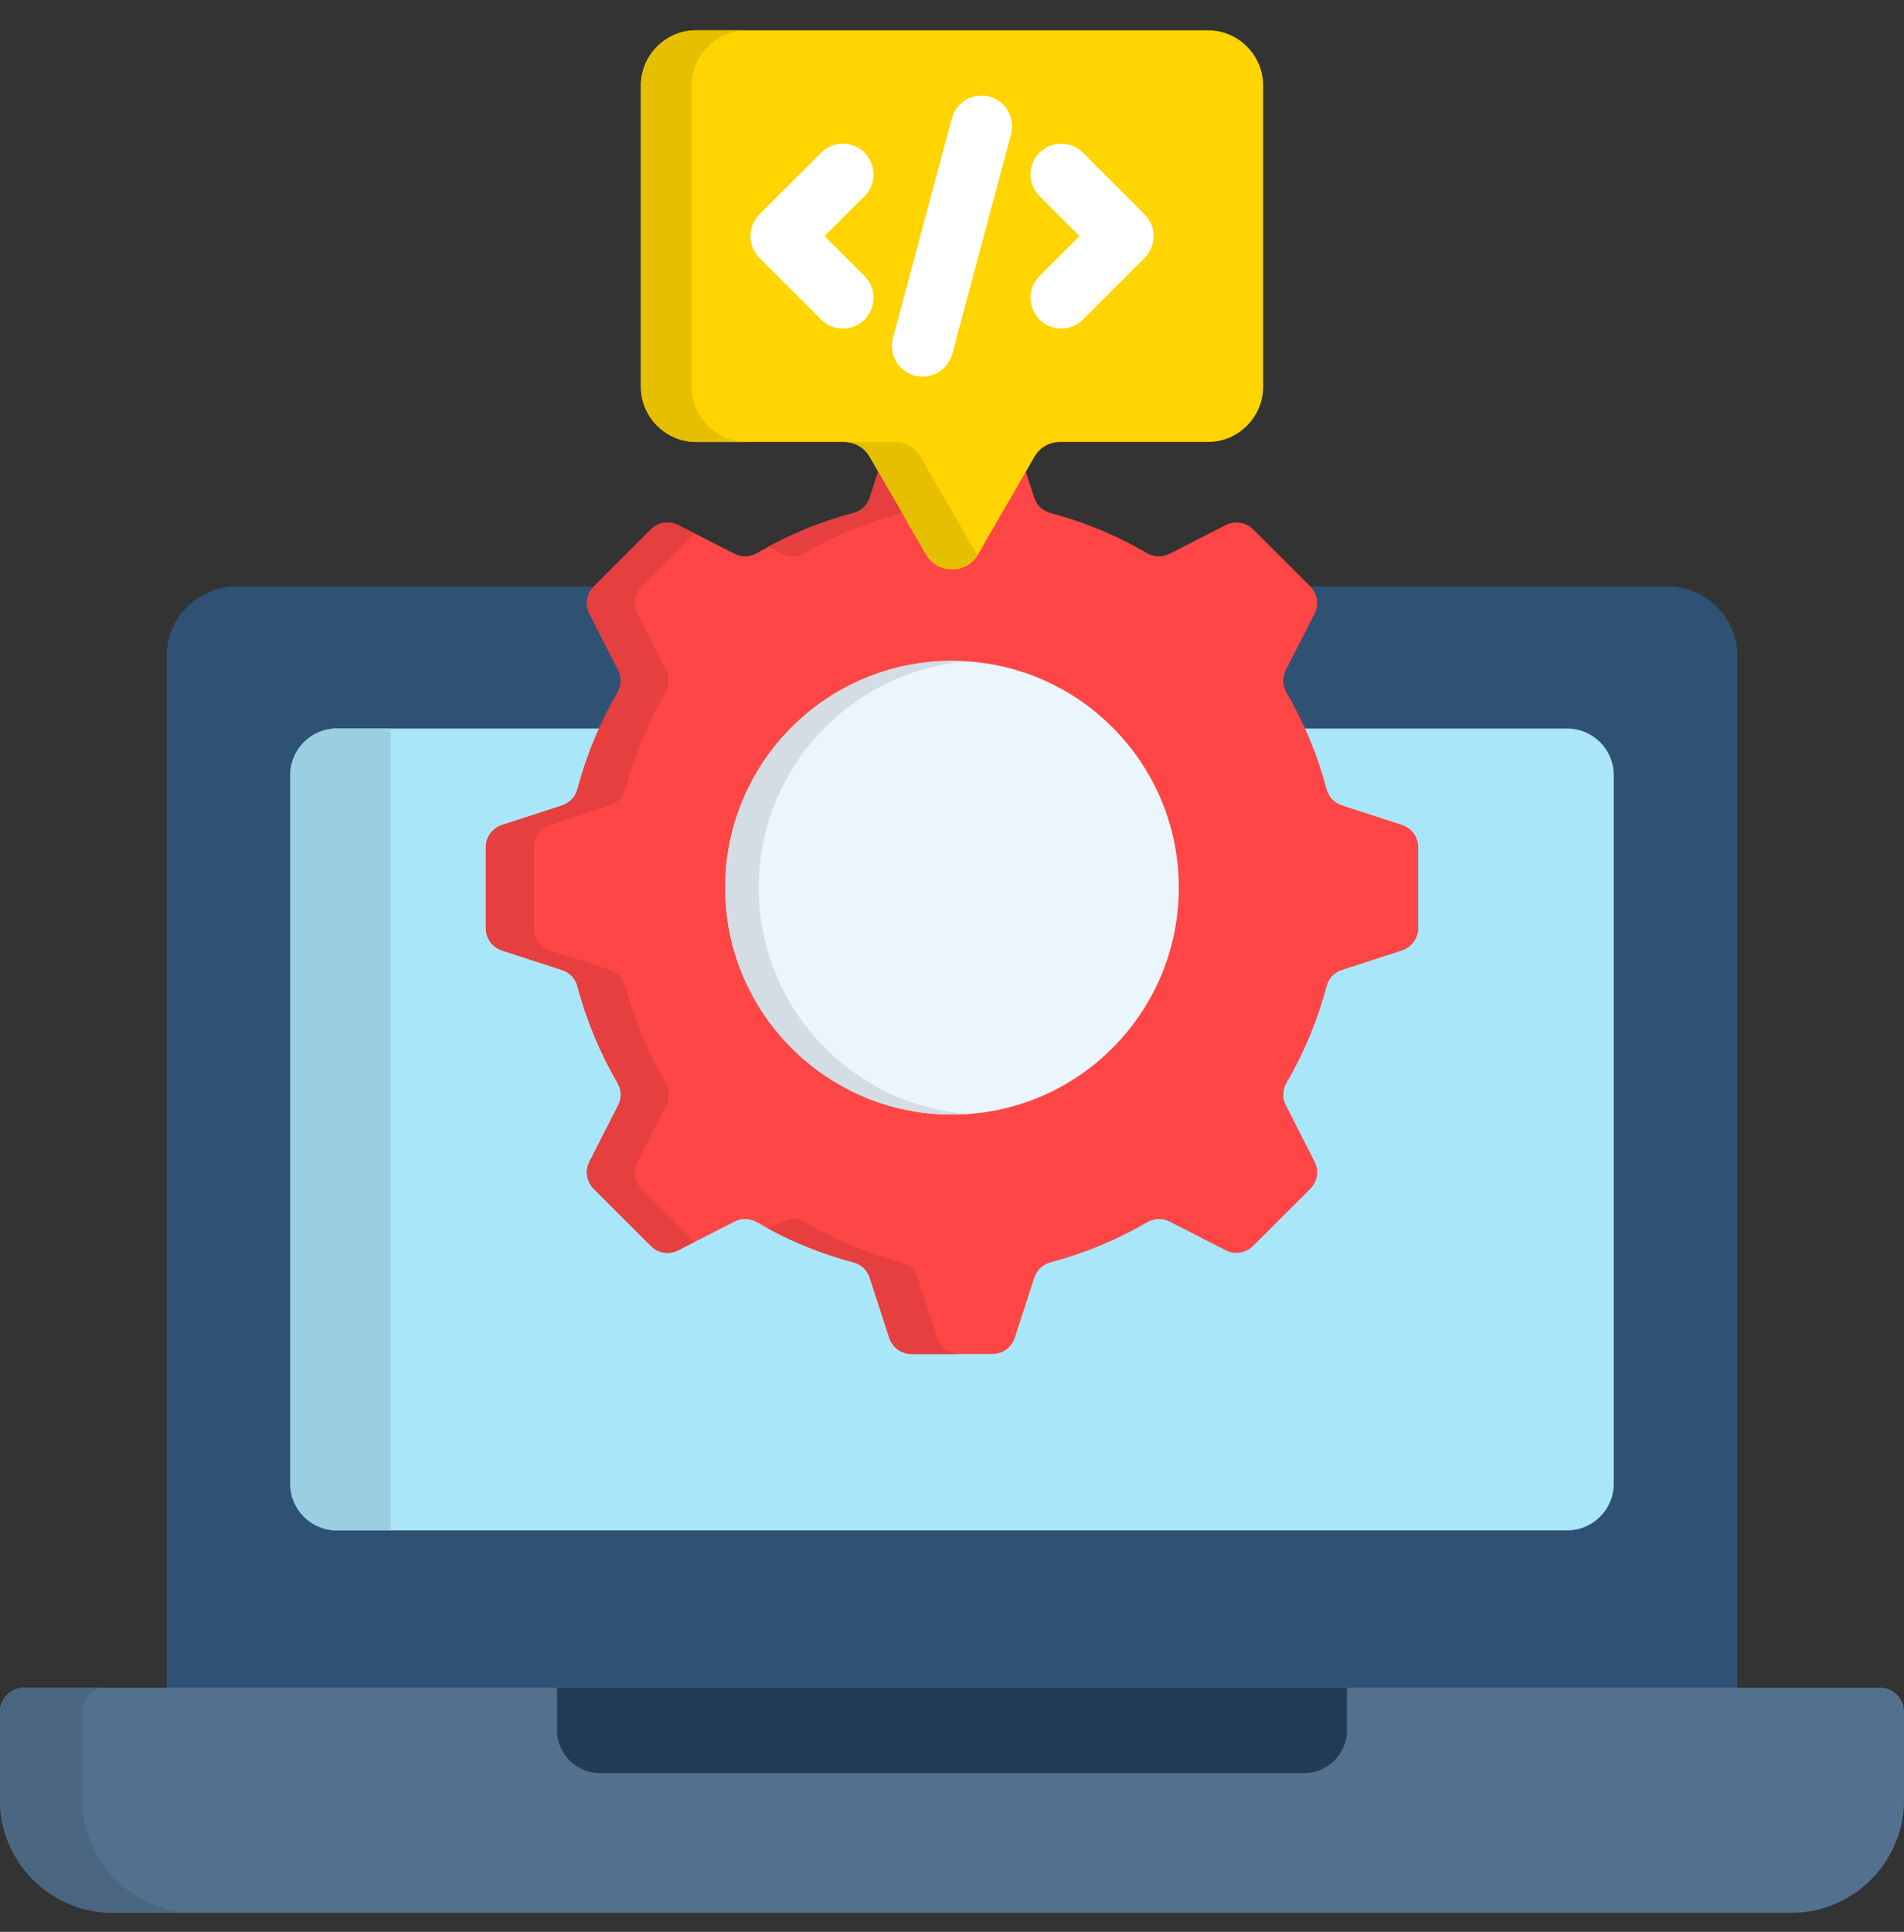 <svg width="70" height="71" viewBox="0 0 70 71" fill="none" xmlns="http://www.w3.org/2000/svg">
<rect x="0" y="0" width="70" height="71" fill="#333333" stroke="none"/>
<g clip-path="url(#clip0_584_2199)">
<path fill-rule="evenodd" clip-rule="evenodd" d="M8.691 21.552H61.313C62.719 21.552 63.875 22.703 63.875 24.114V63.178C63.875 64.59 62.719 65.741 61.313 65.741H8.691C7.28 65.741 6.129 64.59 6.129 63.178V24.114C6.129 22.703 7.28 21.552 8.691 21.552Z" fill="#2F5274"/>
<path fill-rule="evenodd" clip-rule="evenodd" d="M0.882 62.029H69.118C69.602 62.029 70.001 62.424 70.001 62.908V66.163C70.001 68.438 68.138 70.302 65.863 70.302H4.137C1.862 70.302 -0.001 68.438 -0.001 66.163V62.908C-0.001 62.424 0.398 62.029 0.882 62.029Z" fill="#53718E"/>
<path fill-rule="evenodd" clip-rule="evenodd" d="M12.381 26.777H57.62C58.562 26.777 59.329 27.544 59.329 28.486V54.537C59.329 55.479 58.562 56.246 57.62 56.246H12.381C11.439 56.246 10.672 55.479 10.672 54.537V28.486C10.672 27.544 11.439 26.777 12.381 26.777Z" fill="#AAE6FA"/>
<path fill-rule="evenodd" clip-rule="evenodd" d="M12.381 26.777H14.365V56.247H12.381C11.439 56.247 10.672 55.48 10.672 54.538V28.486C10.672 27.544 11.439 26.777 12.381 26.777Z" fill="#99CFE1"/>
<path fill-rule="evenodd" clip-rule="evenodd" d="M20.48 62.029H49.52V63.598C49.52 64.462 48.814 65.168 47.95 65.168H22.05C21.186 65.168 20.48 64.462 20.48 63.598V62.029Z" fill="#223C55"/>
<path fill-rule="evenodd" clip-rule="evenodd" d="M31.37 18.858C30.115 19.188 28.928 19.688 27.832 20.327C27.568 20.479 27.27 20.485 26.999 20.35L24.937 19.301C24.597 19.126 24.198 19.189 23.926 19.46L21.837 21.553C21.562 21.824 21.499 22.223 21.674 22.565L22.724 24.622C22.863 24.897 22.855 25.197 22.701 25.459C22.061 26.556 21.562 27.742 21.232 28.997C21.154 29.291 20.949 29.509 20.658 29.606L18.461 30.32C18.097 30.44 17.861 30.765 17.861 31.149V34.107C17.861 34.491 18.097 34.816 18.461 34.937L20.658 35.65C20.949 35.743 21.154 35.961 21.232 36.259C21.566 37.514 22.062 38.7 22.701 39.797C22.855 40.061 22.863 40.359 22.724 40.63L21.674 42.691C21.499 43.032 21.562 43.431 21.837 43.703L23.926 45.789C24.196 46.06 24.596 46.127 24.937 45.952L26.999 44.902C27.27 44.763 27.569 44.771 27.832 44.925C28.928 45.565 30.115 46.061 31.37 46.394C31.664 46.471 31.885 46.677 31.978 46.968L32.692 49.165C32.812 49.529 33.138 49.765 33.522 49.765H36.479C36.863 49.765 37.189 49.529 37.309 49.165L38.023 46.968C38.12 46.677 38.337 46.471 38.631 46.394C39.886 46.06 41.073 45.564 42.169 44.925C42.433 44.771 42.731 44.763 43.006 44.902L45.064 45.952C45.404 46.127 45.803 46.06 46.075 45.789L48.169 43.7C48.439 43.429 48.502 43.03 48.327 42.688L47.277 40.627C47.138 40.356 47.149 40.057 47.3 39.794C47.94 38.698 48.439 37.511 48.769 36.256C48.847 35.958 49.052 35.74 49.343 35.648L51.54 34.934C51.904 34.813 52.14 34.488 52.14 34.104V31.147C52.14 30.762 51.904 30.437 51.54 30.317L49.343 29.603C49.052 29.506 48.847 29.289 48.769 28.995C48.439 27.74 47.939 26.553 47.3 25.456C47.149 25.193 47.138 24.895 47.277 24.62L48.327 22.562C48.502 22.222 48.439 21.823 48.169 21.55L46.074 19.46C45.803 19.189 45.404 19.126 45.062 19.301L43.005 20.351C42.73 20.487 42.431 20.48 42.168 20.328C41.072 19.688 39.885 19.189 38.63 18.86C38.336 18.782 38.118 18.577 38.021 18.285L37.308 16.088C37.187 15.725 36.862 15.488 36.478 15.488H33.521C33.136 15.488 32.811 15.725 32.691 16.088L31.977 18.285C31.885 18.575 31.665 18.782 31.37 18.858Z" fill="#FF4646"/>
<path fill-rule="evenodd" clip-rule="evenodd" d="M43.338 32.625C43.338 37.232 39.606 40.965 35.003 40.965C30.395 40.965 26.663 37.232 26.663 32.625C26.663 28.02 30.395 24.289 35.003 24.289C39.606 24.289 43.338 28.02 43.338 32.625Z" fill="#EBF5FC"/>
<path fill-rule="evenodd" clip-rule="evenodd" d="M25.592 1.114H44.412C45.527 1.114 46.439 2.028 46.439 3.144V14.213C46.439 15.328 45.529 16.243 44.412 16.243H38.983C38.575 16.243 38.227 16.444 38.026 16.797L35.96 20.371C35.759 20.723 35.409 20.924 35.003 20.924C34.595 20.924 34.247 20.723 34.041 20.371L31.98 16.797C31.775 16.444 31.426 16.243 31.019 16.243H25.592C24.477 16.243 23.562 15.328 23.562 14.213V3.144C23.562 2.028 24.477 1.114 25.592 1.114Z" fill="#FFD400"/>
<path d="M39.815 11.744C39.374 12.185 38.656 12.185 38.218 11.744C38.113 11.639 38.03 11.514 37.973 11.377C37.916 11.24 37.887 11.094 37.887 10.945C37.887 10.797 37.916 10.65 37.973 10.513C38.03 10.376 38.113 10.252 38.218 10.147L39.687 8.678L38.218 7.21C38.113 7.105 38.03 6.981 37.973 6.844C37.916 6.707 37.887 6.56 37.887 6.412C37.887 6.263 37.916 6.116 37.973 5.979C38.03 5.842 38.113 5.718 38.218 5.613C38.656 5.172 39.374 5.172 39.815 5.613L42.082 7.88C42.187 7.985 42.27 8.109 42.327 8.246C42.384 8.383 42.413 8.53 42.413 8.678C42.413 8.827 42.384 8.974 42.327 9.111C42.27 9.248 42.187 9.372 42.082 9.477L39.815 11.744ZM34.995 4.349C35.153 3.748 35.774 3.392 36.374 3.55C36.974 3.713 37.331 4.329 37.172 4.934L35.01 13.007C34.847 13.607 34.23 13.964 33.626 13.805C33.026 13.643 32.669 13.026 32.828 12.426L34.995 4.349ZM31.786 10.147C32.223 10.588 32.223 11.302 31.786 11.744C31.344 12.185 30.626 12.185 30.189 11.744L27.918 9.477C27.48 9.035 27.48 8.322 27.918 7.88L30.189 5.613C30.626 5.172 31.344 5.172 31.786 5.613C32.223 6.055 32.223 6.768 31.786 7.21L30.313 8.678L31.786 10.147Z" fill="white"/>
<path fill-rule="evenodd" clip-rule="evenodd" d="M25.592 1.114H27.456C26.34 1.114 25.428 2.028 25.428 3.144V14.213C25.428 15.328 26.339 16.243 27.456 16.243H25.592C24.477 16.243 23.562 15.328 23.562 14.213V3.144C23.562 2.028 24.477 1.114 25.592 1.114ZM35.932 20.413C35.727 20.738 35.39 20.924 35.003 20.924C34.595 20.924 34.247 20.723 34.041 20.371L31.98 16.797C31.775 16.444 31.426 16.243 31.019 16.243H32.886C33.294 16.243 33.642 16.444 33.843 16.797L35.909 20.371C35.916 20.386 35.924 20.398 35.932 20.413Z" fill="#E6BF00"/>
<path fill-rule="evenodd" clip-rule="evenodd" d="M31.37 18.858C30.285 19.144 29.237 19.557 28.25 20.09L28.761 20.35C29.032 20.485 29.331 20.479 29.594 20.323C30.691 19.687 31.877 19.187 33.132 18.858C33.143 18.854 33.151 18.854 33.164 18.85L32.287 17.335L31.977 18.284C31.885 18.576 31.665 18.782 31.37 18.858ZM25.542 19.606L24.937 19.302C24.597 19.127 24.198 19.189 23.926 19.46L21.837 21.553C21.562 21.824 21.499 22.223 21.674 22.565L22.724 24.623C22.863 24.897 22.855 25.197 22.701 25.459C22.061 26.556 21.565 27.742 21.232 28.998C21.154 29.291 20.949 29.509 20.658 29.606L18.461 30.32C18.097 30.44 17.861 30.765 17.861 31.149V34.107C17.861 34.491 18.097 34.816 18.461 34.937L20.658 35.65C20.949 35.743 21.154 35.961 21.232 36.259C21.566 37.514 22.062 38.7 22.701 39.797C22.855 40.061 22.863 40.359 22.724 40.63L21.674 42.691C21.499 43.032 21.562 43.431 21.837 43.703L23.926 45.789C24.196 46.06 24.596 46.127 24.937 45.952L25.542 45.642L23.6 43.7C23.33 43.43 23.263 43.03 23.438 42.689L24.488 40.627C24.627 40.356 24.619 40.057 24.464 39.794C23.817 38.687 23.325 37.496 23 36.256C22.922 35.958 22.717 35.74 22.426 35.648L20.225 34.934C19.861 34.814 19.625 34.488 19.625 34.104V31.147C19.625 30.763 19.861 30.437 20.229 30.317L22.422 29.603C22.713 29.506 22.918 29.289 22.995 28.995C23.328 27.74 23.825 26.553 24.463 25.456C24.617 25.193 24.626 24.895 24.486 24.62L23.436 22.562C23.261 22.222 23.328 21.823 23.599 21.55L25.542 19.606ZM28.254 45.162C29.228 45.688 30.273 46.104 31.37 46.394C31.664 46.472 31.885 46.677 31.978 46.968L32.692 49.165C32.812 49.529 33.138 49.765 33.522 49.765H35.286C34.901 49.765 34.576 49.529 34.456 49.165L33.742 46.968C33.649 46.677 33.432 46.472 33.134 46.394C31.879 46.06 30.692 45.564 29.599 44.925C29.331 44.771 29.034 44.763 28.763 44.902L28.254 45.162Z" fill="#E63F3F"/>
<path fill-rule="evenodd" clip-rule="evenodd" d="M35.618 40.941C35.413 40.956 35.208 40.965 35.001 40.965C30.394 40.965 26.661 37.232 26.661 32.625C26.661 28.02 30.394 24.289 35.001 24.289C35.206 24.289 35.411 24.297 35.618 24.308C31.3 24.625 27.895 28.227 27.895 32.625C27.895 37.023 31.3 40.628 35.618 40.941Z" fill="#D4DDE3"/>
<path fill-rule="evenodd" clip-rule="evenodd" d="M0.882 62.029H3.917C3.433 62.029 3.034 62.424 3.034 62.908V66.163C3.034 68.438 4.897 70.302 7.172 70.302H4.137C1.862 70.302 -0.001 68.438 -0.001 66.163V62.908C-0.001 62.424 0.398 62.029 0.882 62.029Z" fill="#4B6680"/>
</g>
<defs>
<clipPath id="clip0_584_2199">
<rect width="70" height="70" fill="white" transform="translate(0 0.708)"/>
</clipPath>
</defs>
</svg>
